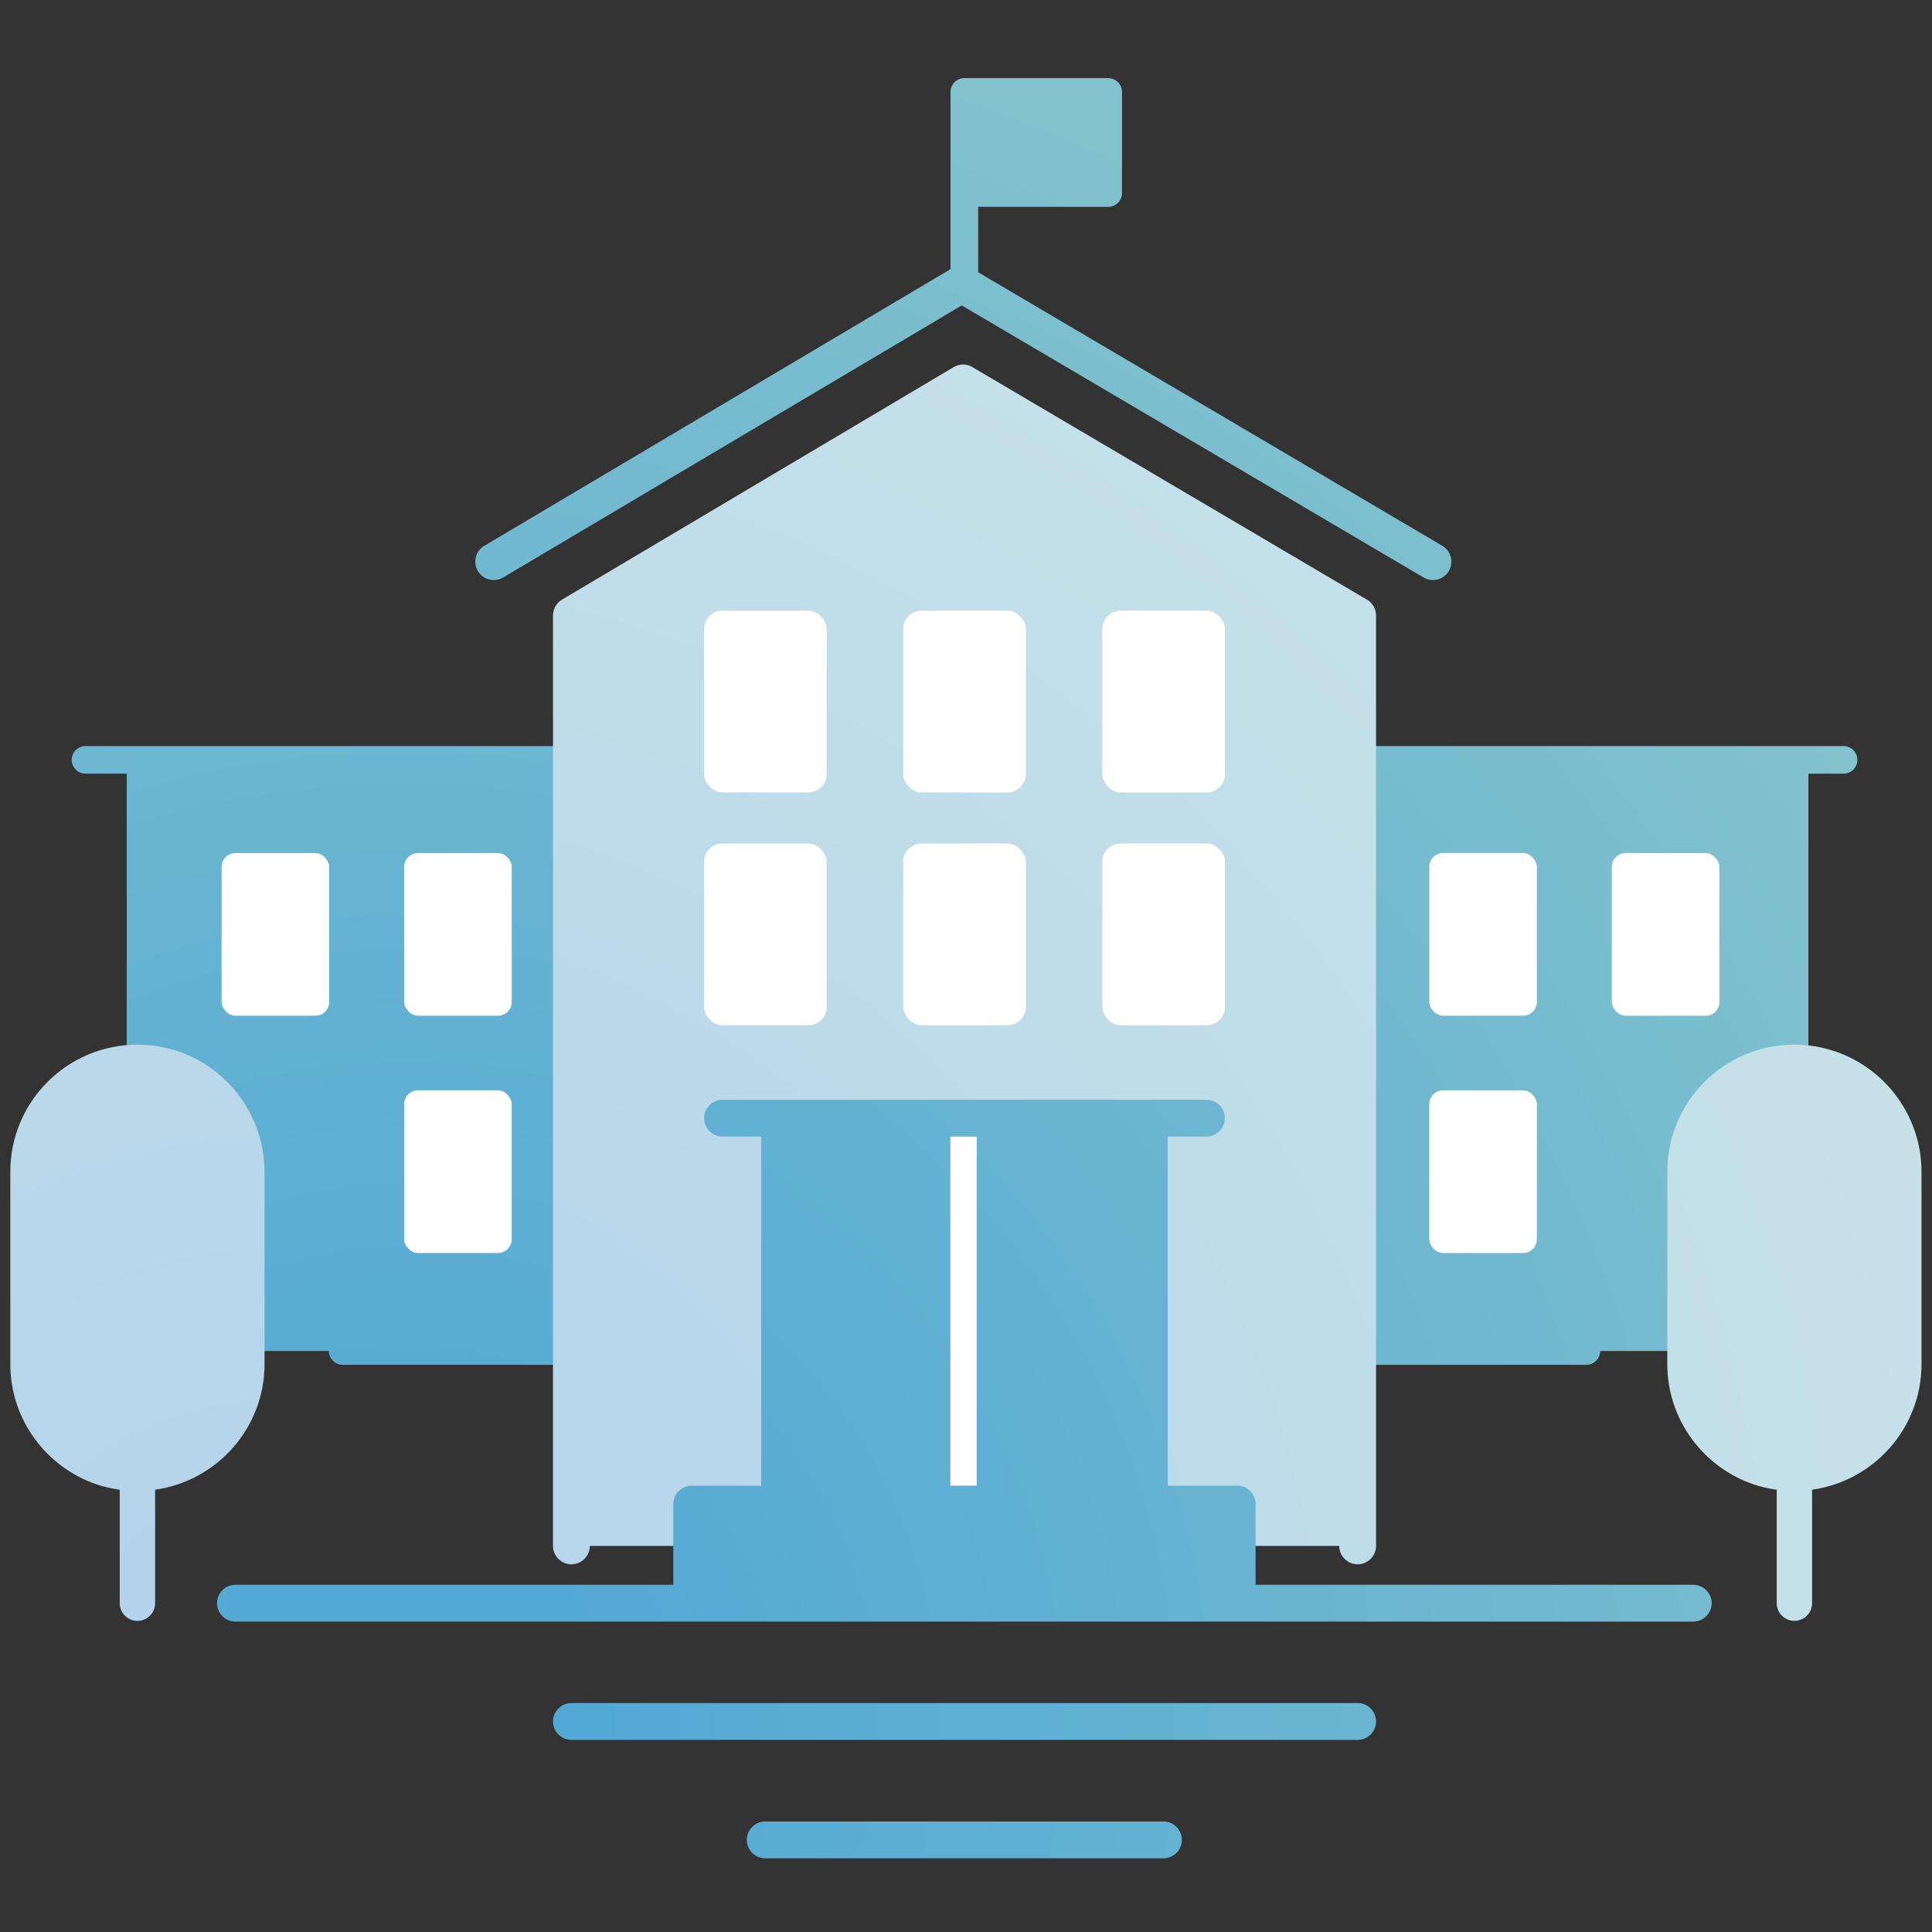 <?xml version="1.0" encoding="UTF-8"?><svg id="b" xmlns="http://www.w3.org/2000/svg" xmlns:xlink="http://www.w3.org/1999/xlink" viewBox="0 0 104.88 104.88"><rect x="0" y="0" width="104.88" height="104.88" fill="#333333" stroke="none"/><defs><radialGradient id="c" cx="22.03" cy="93.33" fx="22.03" fy="93.33" r="105.12" gradientUnits="userSpaceOnUse"><stop offset=".1" stop-color="#53a9d5"/><stop offset=".9" stop-color="#82c2cd"/></radialGradient><radialGradient id="d" r="105.12" xlink:href="#c"/><radialGradient id="e" cx="15.37" cy="93.77" fx="15.37" fy="93.77" r="107.13" gradientUnits="userSpaceOnUse"><stop offset=".1" stop-color="#b5d4eb"/><stop offset=".9" stop-color="#c7e2e7"/></radialGradient><radialGradient id="f" r="105.12" xlink:href="#c"/><radialGradient id="g" r="105.12" xlink:href="#c"/><radialGradient id="h" r="105.12" xlink:href="#c"/><radialGradient id="i" r="105.12" xlink:href="#c"/><radialGradient id="j" r="107.13" xlink:href="#e"/><radialGradient id="k" r="107.13" xlink:href="#e"/></defs><path d="M31.02,72.59h0v-30.59h0c.41,0,.75-.34.75-.75s-.34-.75-.75-.75H4.64c-.41,0-.75.34-.75.75s.34.75.75.75h2.24v14.71c0,.41.34.75.75.75v15.88h10.22s0,0,0,0c0,.41.34.75.75.75h12.42c.41,0,.75-.34.75-.75s-.34-.75-.75-.75Z" style="fill:url(#c);"/><path d="M100.08,40.5h-26.38c-.41,0-.75.34-.75.75s.34.75.75.75h.72v30.59h-.72c-.41,0-.75.34-.75.75s.34.75.75.75h12.42c.41,0,.75-.34.75-.75,0,0,0,0,0,0h10.94v-16c.21-.13.36-.36.36-.63v-14.71h1.91c.41,0,.75-.34.75-.75s-.34-.75-.75-.75Z" style="fill:url(#d);"/><path d="M74.2,32.55l-21.41-12.62c-.31-.19-.7-.19-1.02,0l-21.26,12.62c-.3.18-.49.51-.49.86v50.51c0,.55.45,1,1,1s1-.45,1-1h40.68c0,.55.45,1,1,1s1-.45,1-1v-50.51c0-.35-.19-.68-.49-.86Z" style="fill:url(#e);"/><path d="M91.93,86.03h-23.77v-4.38c0-.55-.45-1-1-1h-3.77v-18.95h2.1c.55,0,1-.45,1-1s-.45-1-1-1h-26.27c-.55,0-1,.45-1,1s.45,1,1,1h2.1v18.95h-3.77c-.55,0-1,.45-1,1v4.38H12.78c-.55,0-1,.45-1,1s.45,1,1,1h79.14c.55,0,1-.45,1-1s-.45-1-1-1Z" style="fill:url(#f);"/><path d="M73.69,92.45H31.02c-.55,0-1,.45-1,1s.45,1,1,1h42.68c.55,0,1-.45,1-1s-.45-1-1-1Z" style="fill:url(#g);"/><path d="M63.16,98.88h-21.62c-.55,0-1,.45-1,1s.45,1,1,1h21.62c.55,0,1-.45,1-1s-.45-1-1-1Z" style="fill:url(#h);"/><path d="M78.3,29.63l-25.2-14.85v-3.55h7.06c.41,0,.75-.34.75-.75v-5.49c0-.41-.34-.75-.75-.75h-7.81c-.41,0-.75.34-.75.75v9.62l-25.31,15.02c-.48.28-.63.9-.35,1.37.28.47.89.63,1.37.35l24.9-14.77,25.07,14.77c.16.09.33.14.51.14.34,0,.68-.18.86-.49.28-.48.12-1.09-.35-1.37Z" style="fill:url(#i);"/><rect x="38.22" y="45.79" width="6.66" height="9.87" rx="1" ry="1" style="fill:#fff;"/><rect x="49.03" y="45.79" width="6.66" height="9.87" rx="1" ry="1" style="fill:#fff;"/><rect x="59.84" y="45.79" width="6.66" height="9.87" rx="1" ry="1" style="fill:#fff;"/><rect x="38.22" y="33.15" width="6.66" height="9.87" rx="1" ry="1" style="fill:#fff;"/><rect x="49.03" y="33.15" width="6.66" height="9.87" rx="1" ry="1" style="fill:#fff;"/><rect x="59.84" y="33.15" width="6.66" height="9.87" rx="1" ry="1" style="fill:#fff;"/><rect x="77.59" y="59.19" width="5.84" height="8.83" rx=".75" ry=".75" style="fill:#fff;"/><rect x="77.59" y="46.31" width="5.84" height="8.83" rx=".75" ry=".75" style="fill:#fff;"/><rect x="87.5" y="46.31" width="5.84" height="8.83" rx=".75" ry=".75" style="fill:#fff;"/><rect x="21.94" y="59.19" width="5.84" height="8.83" rx=".75" ry=".75" style="fill:#fff;"/><rect x="21.94" y="46.31" width="5.84" height="8.83" rx=".75" ry=".75" style="fill:#fff;"/><rect x="12.03" y="46.31" width="5.84" height="8.83" rx=".75" ry=".75" style="fill:#fff;"/><path d="M12.65,59.07c-1.26-1.44-3.12-2.36-5.19-2.36-3.81,0-6.9,3.09-6.9,6.9v10.44c0,3.04,1.98,5.62,4.71,6.54.39.13.81.22,1.23.28v6.16c0,.53.43.96.96.96s.96-.43.96-.96v-6.16c3.35-.47,5.94-3.34,5.94-6.82v-10.44c0-1.74-.65-3.32-1.71-4.54Z" style="fill:url(#j);"/><path d="M102.6,59.07c-1.26-1.44-3.12-2.36-5.19-2.36-3.81,0-6.9,3.09-6.9,6.9v10.44c0,3.04,1.98,5.62,4.71,6.54.39.13.81.22,1.23.28v6.16c0,.53.43.96.96.96s.96-.43.96-.96v-6.16c3.35-.47,5.94-3.34,5.94-6.82v-10.44c0-1.74-.65-3.32-1.71-4.54Z" style="fill:url(#k);"/><rect x="51.59" y="61.7" width="1.43" height="18.95" style="fill:#fff;"/></svg>